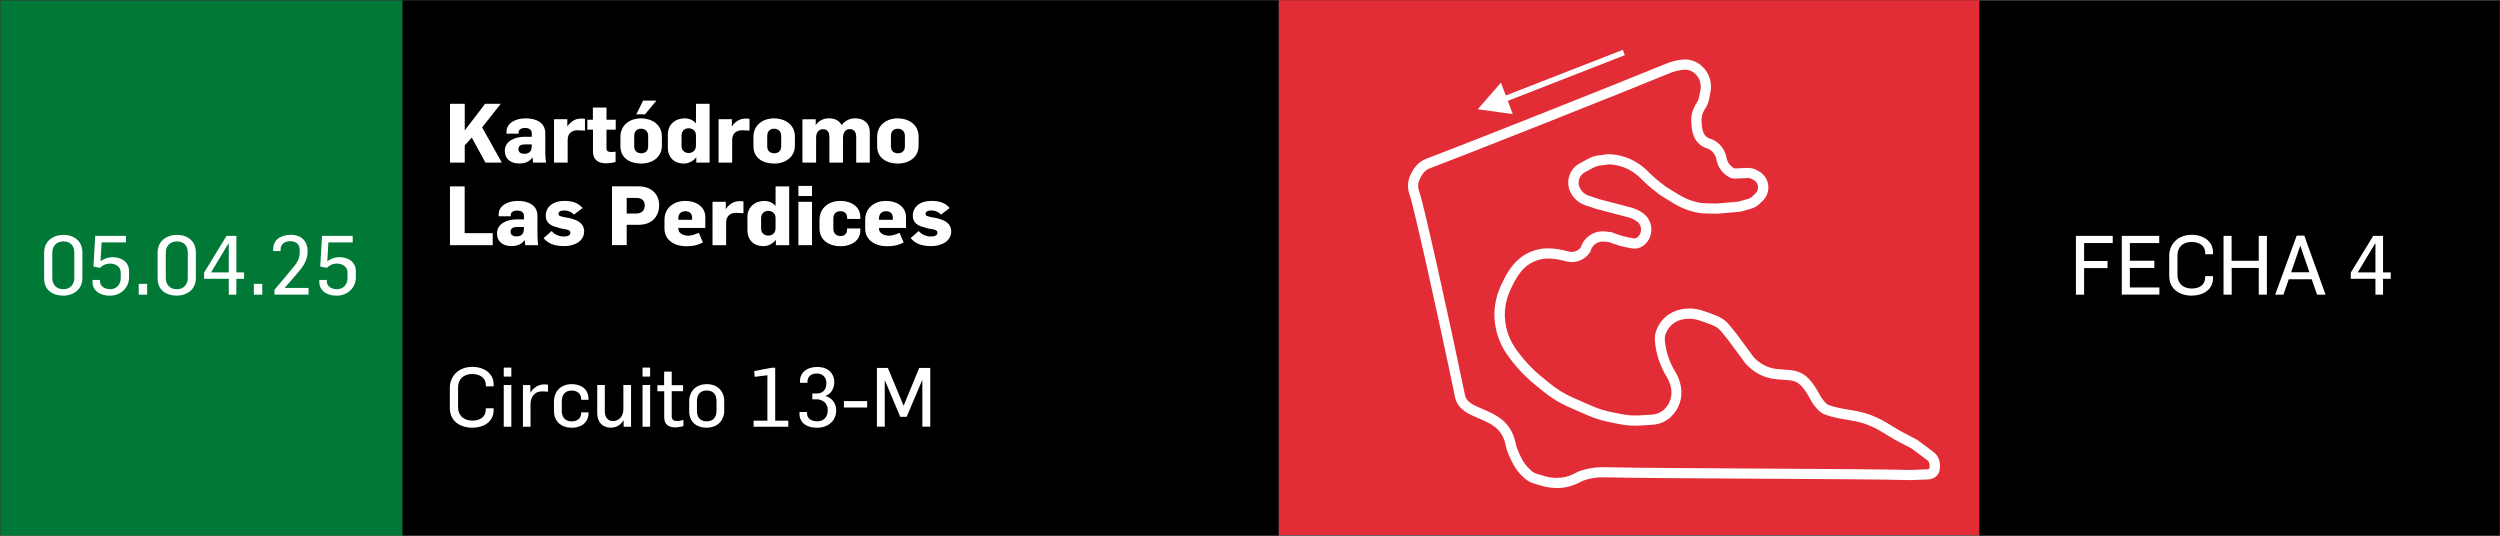 <svg xmlns="http://www.w3.org/2000/svg" id="Capa_1" data-name="Capa 1" viewBox="0 0 1120 240"><rect x="0" y="0" width="1120" height="240" fill="#333333" stroke="none"/><defs><style> .cls-1 { stroke: #fff; stroke-miterlimit: 10; stroke-width: 2px; } .cls-1, .cls-2 { fill: #fff; } .cls-3 { fill: #007836; } .cls-4 { fill: #e32d36; } </style></defs><g><path class="cls-4" d="M572.8.08h314v239.67h-314V.08Z"></path><path class="cls-3" d="M262.59,119.02c12.84,0,23.24-10.41,23.24-23.24s-10.41-23.24-23.24-23.24-23.24,10.41-23.24,23.24,10.41,23.24,23.24,23.24"></path><path class="cls-3" d="M.2.25h180.15v239.67H.2V.25Z"></path><path d="M180.35.25h392.45v239.67H180.35V.25Z"></path><g><path class="cls-2" d="M28.34,132.45c-4.51,0-8.57-2.37-8.57-7.65v-11.67c0-5.17,4.06-7.91,8.68-7.91s8.46,2.7,8.46,7.87v11.56c0,4.95-3.95,7.79-8.57,7.79ZM33.29,113.06c0-2.73-1.59-4.91-4.84-4.91s-5.02,2.18-5.02,5.06v11.38c0,2.7,1.7,4.99,4.95,4.99s4.91-2.36,4.91-5.02v-11.49Z"></path><path class="cls-2" d="M49.29,132.45c-5.36,0-7.83-2.96-7.83-5.87v-1.18h3.36v.7c0,2.29,2.29,3.47,4.58,3.47s4.69-1.63,4.69-5.06v-2.44c0-2.81-2.62-3.99-4.73-3.99-1.96,0-3.51.85-4.54,1.92l-2.96-.59.81-13.74h13.74v2.92h-10.9l-.48,8.46c1.63-1.18,3.33-1.85,5.47-1.85,3.36,0,7.31,1.81,7.31,6.21v2.88c0,4.58-3.69,8.16-8.53,8.16Z"></path><path class="cls-2" d="M62.15,132.01v-4.84h3.77v4.84h-3.77Z"></path><path class="cls-2" d="M79.18,132.45c-4.51,0-8.57-2.37-8.57-7.65v-11.67c0-5.17,4.06-7.91,8.68-7.91s8.46,2.7,8.46,7.87v11.56c0,4.95-3.95,7.79-8.57,7.79ZM84.13,113.06c0-2.73-1.59-4.91-4.84-4.91s-5.02,2.18-5.02,5.06v11.38c0,2.7,1.7,4.99,4.95,4.99s4.91-2.36,4.91-5.02v-11.49Z"></path><path class="cls-2" d="M105.89,124.91v7.09h-3.4v-7.09h-11.05v-2.81l10.05-16.44h4.4v16.37h3.44v2.88h-3.44ZM102.49,109.14h-.18l-7.76,12.89h7.94v-12.89Z"></path><path class="cls-2" d="M113.72,132.01v-4.84h3.77v4.84h-3.77Z"></path><path class="cls-2" d="M122.96,132.01v-2.22l4.77-5.62c1.51-1.77,4.4-5.32,4.4-5.32,1.22-1.48,2.14-3.51,2.14-5.69v-1.15c0-2.44-1.44-3.95-4.25-3.95-2.66,0-4.32,1.4-4.32,3.77v.66h-3.32v-.74c0-4.32,3.29-6.54,7.94-6.54,4.95,0,7.5,3.1,7.5,7.2,0,5.17-2.99,8.13-6.24,11.9l-3.99,4.58v.11h10.64v2.99h-15.26Z"></path><path class="cls-2" d="M150.89,132.45c-5.36,0-7.83-2.96-7.83-5.87v-1.18h3.36v.7c0,2.29,2.29,3.47,4.58,3.47s4.69-1.63,4.69-5.06v-2.44c0-2.81-2.62-3.99-4.73-3.99-1.96,0-3.51.85-4.54,1.92l-2.96-.59.81-13.74h13.74v2.92h-10.9l-.48,8.46c1.62-1.18,3.33-1.85,5.47-1.85,3.36,0,7.31,1.81,7.31,6.21v2.88c0,4.58-3.69,8.16-8.53,8.16Z"></path></g><g><path class="cls-2" d="M217.47,72.84l-6.13-11.23-3.14,3.55v7.68h-6.61v-26.34h6.61v11.93l9.12-11.93h7.02l-8.35,10.57,8.83,15.77h-7.35Z"></path><path class="cls-2" d="M238.79,72.84c0-.15-.18-1.99-.18-2.18h-.15c-1.62,2.18-3.92,2.59-5.87,2.59-3.73,0-6.43-1.99-6.43-5.65,0-4.58,4.77-6.32,8.68-6.32h3.4v-1.51c0-1.55-1.07-2.44-3.03-2.44s-2.88.92-2.88,1.96v.59h-5.43v-.7c0-4.21,4.21-6.17,8.64-6.17s8.75,1.77,8.75,6.69v8.87c0,1.48.22,3.92.37,4.29h-5.87ZM235.32,64.68c-1.77,0-3.07.52-3.07,2.11,0,1.26.81,2.11,2.7,2.11,2.22,0,3.18-1.26,3.25-3.1l.04-1.11h-2.92Z"></path><path class="cls-2" d="M258.71,58.36c-2.29,0-4.4,1.22-4.4,4.36v10.12h-6.1v-19.43h5.95v3.21h.07c.74-1.33,2.22-2.59,3.92-3.18.67-.22,1.66-.33,2.33-.33.44,0,1.07.04,1.59.15v5.25c-.63-.07-3.1-.15-3.36-.15Z"></path><path class="cls-2" d="M271.71,58.1v8.24c0,1.22.44,1.77,2.33,1.77.59,0,1.48-.15,1.74-.18v4.65c-1.37.37-3.18.59-4.29.59-2.96,0-5.84-1.22-5.84-5.28v-9.79h-2.51v-4.47h2.47v-5.47h6.1v5.47h4.14v4.47h-4.14Z"></path><path class="cls-2" d="M287.3,73.28c-4.66,0-9.35-2.14-9.35-7.79v-4.17c0-5.62,4.65-8.31,9.2-8.31s9.38,2.55,9.38,8.16v4.03c0,5.65-4.88,8.09-9.23,8.09ZM290.37,60.76c0-1.85-1.33-3.1-3.14-3.1s-3.1,1.11-3.1,3.21v4.77c0,1.88,1.22,3.03,3.18,3.03,1.7,0,3.07-1.04,3.07-3.07v-4.84ZM288.96,51.23h-3.88l3.03-6.17h5.98l-5.13,6.17Z"></path><path class="cls-2" d="M311.94,72.84v-2.29h-.11c-1.26,1.7-3.55,2.73-5.43,2.73-4.36,0-7.2-2.7-7.2-7.2v-5.87c0-4.47,3.36-7.2,7.61-7.2,1.88,0,3.8.81,4.88,2.18h.11v-8.68h6.09v26.34h-5.95ZM311.79,60.61c0-2.18-1.7-3.14-3.33-3.14-1.51,0-3.14.96-3.14,3.36v4.54c0,2.03,1.44,3.18,3.18,3.18,1.55,0,3.29-.89,3.29-3.32v-4.62Z"></path><path class="cls-2" d="M332.41,58.36c-2.29,0-4.4,1.22-4.4,4.36v10.12h-6.09v-19.43h5.95v3.21h.07c.74-1.33,2.22-2.59,3.92-3.18.67-.22,1.66-.33,2.33-.33.44,0,1.07.04,1.59.15v5.25c-.63-.07-3.1-.15-3.36-.15Z"></path><path class="cls-2" d="M346.89,73.28c-4.65,0-9.35-2.14-9.35-7.79v-4.17c0-5.62,4.66-8.31,9.2-8.31s9.38,2.55,9.38,8.16v4.03c0,5.65-4.88,8.09-9.24,8.09ZM349.96,60.76c0-1.85-1.33-3.1-3.14-3.1s-3.1,1.11-3.1,3.21v4.77c0,1.88,1.22,3.03,3.18,3.03,1.7,0,3.07-1.04,3.07-3.07v-4.84Z"></path><path class="cls-2" d="M383.58,72.84v-11.34c0-1.85-.55-3.66-2.92-3.66-1.88,0-2.99,1.55-2.99,3.88v11.12h-6.1v-11.3c0-1.77-.48-3.69-2.96-3.69-1.37,0-2.99,1.11-2.99,3.77v11.23h-6.13v-19.43h5.95v2.55h.07c1.44-1.99,3.44-2.96,5.91-2.96,2.33,0,4.51.85,5.62,3.03l.07-.04c1.48-1.99,3.55-2.99,6.17-2.99,3.14,0,6.39,1.74,6.39,6.13v13.71h-6.1Z"></path><path class="cls-2" d="M402.31,73.28c-4.65,0-9.35-2.14-9.35-7.79v-4.17c0-5.62,4.65-8.31,9.2-8.31s9.38,2.55,9.38,8.16v4.03c0,5.65-4.88,8.09-9.24,8.09ZM405.38,60.76c0-1.85-1.33-3.1-3.14-3.1s-3.1,1.11-3.1,3.21v4.77c0,1.88,1.22,3.03,3.18,3.03,1.7,0,3.07-1.04,3.07-3.07v-4.84Z"></path><path class="cls-2" d="M201.59,109.84v-26.34h6.58v20.95h12.56v5.39h-19.14Z"></path><path class="cls-2" d="M235.28,109.84c0-.15-.18-1.99-.18-2.18h-.15c-1.62,2.18-3.92,2.59-5.87,2.59-3.73,0-6.43-1.99-6.43-5.65,0-4.58,4.77-6.32,8.68-6.32h3.4v-1.51c0-1.55-1.07-2.44-3.03-2.44s-2.88.92-2.88,1.96v.59h-5.43v-.7c0-4.21,4.21-6.17,8.64-6.17s8.75,1.77,8.75,6.69v8.87c0,1.48.22,3.92.37,4.29h-5.87ZM231.81,101.68c-1.77,0-3.07.52-3.07,2.11,0,1.26.81,2.11,2.7,2.11,2.22,0,3.18-1.26,3.25-3.1l.04-1.11h-2.92Z"></path><path class="cls-2" d="M252.79,110.25c-3.66,0-6.94-.74-9.27-3.58l3.62-3.18c1.18,1.48,3.29,2.47,5.43,2.47,1.4,0,2.96-.37,2.96-1.66,0-1.11-1-1.4-2.59-1.66-.11-.07-1.44-.26-1.51-.26-.48-.11-2.77-.78-3.14-.92-2.4-.85-3.8-2.33-3.8-4.8,0-4.06,3.4-6.65,8.2-6.65,3.88,0,6.35.89,8.31,3.18l-3.88,2.96c-1.11-1.26-2.66-1.85-4.25-1.85s-2.66.44-2.66,1.52c0,.89.89,1.11,2.07,1.33.29.18,2.25.41,2.55.48.41.11,2.33.63,2.62.78,2.73.96,4.25,2.81,4.25,5.21,0,4.73-4.8,6.65-8.9,6.65Z"></path><path class="cls-2" d="M286.23,100.71h-5.47v9.12h-6.58v-26.34h11.89c5.84,0,9.24,3.58,9.24,8.46,0,4.32-2.66,8.75-9.09,8.75ZM285.01,88.67h-4.25v6.98h4.25c2.25,0,3.84-1.18,3.84-3.55s-1.48-3.44-3.84-3.44Z"></path><path class="cls-2" d="M303.89,102.12v.44c0,1.99,2.47,3.03,4.43,3.03,1.77,0,3.92-.92,4.77-1.29l1.81,4.32c-1.92,1.03-3.95,1.7-7.57,1.7-4.66,0-9.64-2.36-9.64-7.94v-3.88c0-5.76,4.65-8.5,9.31-8.5s8.98,2.48,8.98,7.24v4.88h-12.08ZM310.06,97.5c0-2.03-1.44-2.88-2.99-2.88-1.74,0-3.18.96-3.18,3.14v.7h6.17v-.96Z"></path><path class="cls-2" d="M329.71,95.36c-2.29,0-4.4,1.22-4.4,4.36v10.12h-6.1v-19.43h5.95v3.21h.07c.74-1.33,2.22-2.59,3.92-3.18.67-.22,1.66-.33,2.33-.33.44,0,1.07.04,1.59.15v5.25c-.63-.07-3.1-.15-3.36-.15Z"></path><path class="cls-2" d="M347.59,109.84v-2.29h-.11c-1.26,1.7-3.55,2.73-5.43,2.73-4.36,0-7.2-2.7-7.2-7.2v-5.87c0-4.47,3.36-7.2,7.61-7.2,1.88,0,3.8.81,4.88,2.18h.11v-8.68h6.1v26.34h-5.95ZM347.45,97.61c0-2.18-1.7-3.14-3.33-3.14-1.51,0-3.14.96-3.14,3.36v4.54c0,2.03,1.44,3.18,3.18,3.18,1.55,0,3.29-.89,3.29-3.32v-4.62Z"></path><path class="cls-2" d="M357.68,87.82v-4.54h6.1v4.54h-6.1ZM357.68,109.84v-19.43h6.1v19.43h-6.1Z"></path><path class="cls-2" d="M376.56,110.32c-4.65,0-9.42-2.36-9.42-7.94v-3.88c0-5.73,4.66-8.5,9.31-8.5s8.98,2.44,8.98,7.24v.85h-5.91v-.59c0-2.03-1.44-2.88-2.99-2.88-1.7,0-3.18.92-3.18,3.14v4.8c0,1.99,1.29,3.18,3.25,3.18,1.51,0,2.88-.85,2.88-2.88v-.52h5.95v.89c0,4.8-4.32,7.09-8.87,7.09Z"></path><path class="cls-2" d="M393.81,102.12v.44c0,1.99,2.47,3.03,4.43,3.03,1.77,0,3.92-.92,4.77-1.29l1.81,4.32c-1.92,1.03-3.95,1.7-7.57,1.7-4.65,0-9.64-2.36-9.64-7.94v-3.88c0-5.76,4.65-8.5,9.31-8.5s8.98,2.48,8.98,7.24v4.88h-12.08ZM399.98,97.5c0-2.03-1.44-2.88-2.99-2.88-1.74,0-3.18.96-3.18,3.14v.7h6.17v-.96Z"></path><path class="cls-2" d="M417.24,110.25c-3.66,0-6.95-.74-9.27-3.58l3.62-3.18c1.18,1.48,3.29,2.47,5.43,2.47,1.4,0,2.96-.37,2.96-1.66,0-1.11-1-1.4-2.59-1.66-.11-.07-1.44-.26-1.51-.26-.48-.11-2.77-.78-3.14-.92-2.4-.85-3.81-2.33-3.81-4.8,0-4.06,3.4-6.65,8.2-6.65,3.88,0,6.35.89,8.31,3.18l-3.88,2.96c-1.11-1.26-2.66-1.85-4.25-1.85s-2.66.44-2.66,1.52c0,.89.89,1.11,2.07,1.33.3.18,2.25.41,2.55.48.41.11,2.33.63,2.62.78,2.73.96,4.25,2.81,4.25,5.21,0,4.73-4.8,6.65-8.9,6.65Z"></path><path class="cls-2" d="M211.75,191.62c-5.54,0-10.23-2.81-10.23-8.9v-8.9c0-5.65,4.25-9.46,10.05-9.46,5.32,0,9.57,2.96,9.57,7.79v.92h-3.47v-.52c0-3.21-2.59-4.99-6.17-4.99s-6.28,2.11-6.28,5.98v8.94c0,3.73,2.62,5.95,6.43,5.95,3.58,0,5.99-1.77,5.99-4.99v-.55h3.51v.92c0,5.28-4.69,7.79-9.38,7.79Z"></path><path class="cls-2" d="M225.68,168.71v-4.03h3.4v4.03h-3.4ZM225.68,191.17v-18.69h3.4v18.69h-3.4Z"></path><path class="cls-2" d="M243.11,175.33c-.59,0-1.63.11-2.14.3-1.92.7-3.29,2.62-3.29,5.36v10.2h-3.4v-18.69h3.32v3.32h.07c1.4-2.29,3.69-3.62,6.17-3.62.55,0,1.22.11,1.66.15v3.14c-.44-.07-2.22-.15-2.4-.15Z"></path><path class="cls-2" d="M256.19,191.62c-4.69,0-8.02-2.7-8.02-7.57v-4.06c0-4.95,3.36-7.9,7.94-7.9s7.54,2.55,7.54,6.54v.48h-3.29v-.48c0-1.88-1.44-3.66-4.21-3.66s-4.47,1.7-4.47,4.8v4.32c0,2.77,1.48,4.69,4.51,4.69,2.77,0,4.17-1.77,4.17-3.62v-.44h3.29v.37c0,4.03-3.03,6.54-7.46,6.54Z"></path><path class="cls-2" d="M279.39,191.17v-2.77h-.11c-1.29,1.99-3.1,3.18-5.62,3.18-4.06,0-6.1-2.88-6.1-6.39v-12.71h3.4v11.67c0,2.99,1.48,4.47,3.69,4.47,2.59,0,4.62-2.07,4.62-5.32v-10.82h3.44v18.69h-3.33Z"></path><path class="cls-2" d="M287.86,168.71v-4.03h3.4v4.03h-3.4ZM287.86,191.17v-18.69h3.4v18.69h-3.4Z"></path><path class="cls-2" d="M302.52,191.47c-2.47,0-4.95-1-4.95-4.36v-11.82h-3.07v-2.73h3.03v-6.09h3.4v6.09h5.1v2.7h-5.1v11.16c0,1.59.85,2.18,2.25,2.18,1.11,0,2.11-.22,2.99-.48v2.73c-1.22.44-2.84.63-3.66.63Z"></path><path class="cls-2" d="M316.63,191.62c-4.69,0-7.87-2.66-7.87-7.42v-4.36c0-4.95,3.51-7.76,7.83-7.76,4.65,0,7.87,2.92,7.87,7.68v4.14c0,4.95-3.55,7.72-7.83,7.72ZM320.99,179.57c0-2.73-1.37-4.62-4.36-4.62-2.77,0-4.4,1.7-4.4,4.73v4.43c0,2.73,1.37,4.65,4.36,4.65,2.77,0,4.4-1.7,4.4-4.73v-4.47Z"></path><path class="cls-2" d="M337.62,191.17v-2.7h6.17v-20.35l-5.69.7-.22-2.59,7.79-1.48h1.62v23.72h5.87v2.7h-15.55Z"></path><path class="cls-2" d="M366.03,191.62c-5.54,0-7.87-2.96-7.87-6.09v-.96h3.4v.74c0,2.36,2.18,3.44,4.65,3.44,2.7,0,4.62-1.81,4.62-4.91,0-4.1-3.44-4.95-4.84-4.95h-2.07v-2.62h1.99c2.66,0,4.32-1.59,4.32-4.69s-2.44-4.25-4.21-4.25c-2.77,0-4.29,1.4-4.29,3.8v.37h-3.33v-.89c0-3.44,2.84-6.21,7.76-6.21,5.62,0,7.61,3.73,7.61,6.72s-1.55,5.39-3.8,6.17v.15c2.18.67,4.65,2.73,4.65,6.32,0,5.02-3.84,7.87-8.61,7.87Z"></path><path class="cls-2" d="M378.07,182.57v-2.88h10.42v2.88h-10.42Z"></path><path class="cls-2" d="M413.21,191.17v-20.69h-.15l-6.87,16.25h-2.88l-6.83-16.22h-.11v20.65h-3.51v-26.34h4.91l7.02,16.88h.07l6.95-16.88h4.95v26.34h-3.55Z"></path></g><rect x="886.8" y=".46" width="233" height="239.45"></rect><g><path class="cls-2" d="M933.68,108.88v8.05h10.49v3.18h-10.49v11.9h-3.66v-26.34h16.48v3.21h-12.82Z"></path><path class="cls-2" d="M950.56,132.01v-26.34h16.77v3.21h-13.15v7.94h10.97v3.21h-10.97v8.75h13.22v3.21h-16.85Z"></path><path class="cls-2" d="M982.04,132.45c-5.54,0-10.23-2.81-10.23-8.9v-8.9c0-5.65,4.25-9.46,10.05-9.46,5.32,0,9.57,2.96,9.57,7.79v.92h-3.47v-.52c0-3.21-2.59-4.99-6.17-4.99s-6.28,2.11-6.28,5.98v8.94c0,3.73,2.62,5.95,6.43,5.95,3.58,0,5.98-1.77,5.98-4.99v-.55h3.51v.92c0,5.28-4.69,7.79-9.38,7.79Z"></path><path class="cls-2" d="M1011.92,132.01v-11.97h-12.12v11.97h-3.66v-26.34h3.62v11.16h12.15v-11.16h3.66v26.34h-3.66Z"></path><path class="cls-2" d="M1038.04,132.01l-2.4-6.91h-10.27l-2.4,6.91h-3.69l9.64-26.45h3.4l9.53,26.45h-3.8ZM1030.55,110.17h-.07l-4.06,11.82h8.2l-4.06-11.82Z"></path><path class="cls-2" d="M1067.6,124.91v7.09h-3.4v-7.09h-11.04v-2.81l10.05-16.44h4.4v16.37h3.44v2.88h-3.44ZM1064.2,109.14h-.18l-7.76,12.89h7.94v-12.89Z"></path></g></g><g><path class="cls-1" d="M697.58,217.63c-2.2,0-4.39-.31-6.51-.93l-3.57-1.04c-1.34-.39-2.59-1.08-3.64-2l-.49-.44c-2.23-1.96-3.99-4.33-5.24-7.02l-1.17-2.52c-.64-1.39-1.12-2.85-1.42-4.34-1.61-8.17-7.28-10.55-12.76-12.86-4.39-1.85-8.92-3.75-9.96-8.81-7.12-34.58-18.65-86.06-20.26-90.43-1.15-2.84-1.02-6.02.36-8.75l.13-.26c1.01-2.01,2.75-4.82,6.12-6.1,18.5-7.01,84.91-33.35,107.67-42.7,2.05-.84,4.2-1.4,6.4-1.66l.51-.06c2.17-.26,4.4.22,6.28,1.35,2.46,1.48,4.25,3.81,5.04,6.57.51,1.78.59,3.68.23,5.49l-.62,3.16c-.31,1.58-.99,3.09-1.96,4.37-1.63,2.98-1.5,4.83-1.37,6.62l.02.27c.23,3.42,1,6.72,5.04,7.73l.11.03.1.04c3.1,1.37,5.3,4.18,5.89,7.52.42,2.41,1.99,4.48,4.19,5.54.14.07.29.1.44.09l5.6-.27c1.37-.07,2.72.25,3.91.91l.82.46c2.23,1.24,3.63,3.5,3.75,6.04.1,2.14-.74,4.22-2.3,5.68l-1.58,1.48c-.84.79-1.88,1.38-2.99,1.7l-4.17,1.19c-.45.13-.92.22-1.39.25l-9.42.8c-1,.06-6.82-.1-7.87-.28-6.34-1.1-9.63-3.17-15.1-6.6-.56-.35-1.14-.71-1.75-1.09l-.08-.06-1.2-.88c-2.67-1.96-5.24-4.19-7.63-6.62-2.83-2.87-7.75-6.33-15.12-6.56-.51.09-2.26.41-3.58.48-1.95.11-3.79,1.14-5.74,2.23-.53.3-1.08.6-1.63.89l-.09.05c-1.47.76-2.56,2.06-3.06,3.64l-.03.08c-.44,1.37-.36,2.87.22,4.21l.07.16c.84,1.96,2.48,3.48,4.5,4.16l4.8,1.63c.71.19,9.84,2.59,14.29,3.74,1.8.47,3.48,1.25,5,2.32l.08.06c2.25,1.59,3.5,4.19,3.34,6.94v.2c-.15,2.38-1.34,4.54-3.28,5.92-1.15.82-2.56,1.17-3.96.97-3.61-.52-7.11-1.47-10.4-2.83l-2.35-.25c-3.3-.35-6.34,1.73-7.22,4.94l-.05.2-.11.17c-2.05,3.07-5.83,4.52-9.41,3.6l-1.16-.3-1.43-.33c-2.42-.57-4.89-.78-7.37-.65-8.32,1.05-12.35,6.17-15.84,13.53l-.08.17-.56,1.23c-.98,2.17-1.68,4.47-2.07,6.82-1.13,6.83.5,14.06,4.46,19.83,3.44,4.99,7.56,9.47,12.26,13.29l3.58,2.91c3.22,2.63,6.79,4.8,10.6,6.47l8.38,3.67c2.86,1.25,5.86,2.2,8.93,2.81l4.54.91c2.83.57,5.72.76,8.6.57l5.49-.36c2.22-.15,4.32-1.07,5.93-2.6,2.79-2.64,4.05-6.48,3.38-10.26-.35-1.98-1.06-3.85-2.12-5.57-2.92-4.73-4.7-10.16-5.14-15.7-.12-1.45.09-2.93.6-4.3,1.67-4.49,5.47-7.74,10.17-8.69l.18-.04c2.86-.58,5.85-.43,8.65.43l.1.03c2.14.66,4.08,1.35,5.94,2.11,1.96.8,4.02,1.76,5.79,3.93l3.19,3.92,7.81,10.58c2.9,3.26,6.86,5.31,11.17,5.77l6.02.46c5.61.59,7.87,3.42,10.7,7.67l.05.07,2.35,4.11c1.18,1.77,2.66,3.29,3.52,3.63,3.09,1.2,6.31,1.74,9.42,2.26,2.62.44,5.32.89,7.96,1.74,2.95.95,5.87,2.29,8.69,3.98l6.01,3.62,7.7,4.05,7.22,5.38c1.98,1.48,2.82,3.98,2.36,7.05-.41,2.74-3.05,3.45-4.43,3.45h0l-7.62.29h-.04c-11.84-.33-41.24-.49-69.67-.64-26.72-.15-54.35-.3-66.31-.59l-.62-.02h-1.44c-3.18,0-6.3.56-9.28,1.67l-1.84.94c-2.8,1.43-5.95,2.18-9.09,2.18ZM754.9,30.2c-.29,0-.57.02-.85.05l-.51.06c-1.97.23-3.89.73-5.73,1.49-22.77,9.36-89.22,35.72-107.73,42.73-1.96.74-3.42,2.24-4.74,4.86l-.13.26c-1.05,2.07-1.14,4.5-.27,6.66v.04c1.79,4.77,13.67,58.21,20.39,90.83.77,3.73,4.16,5.16,8.45,6.97,5.52,2.32,12.39,5.22,14.27,14.72.26,1.3.67,2.56,1.23,3.77l1.17,2.52c1.1,2.37,2.65,4.45,4.61,6.18l.49.44c.76.67,1.68,1.18,2.66,1.46l3.57,1.04c1.88.55,3.83.82,5.79.82,2.74,0,5.49-.66,7.93-1.91l2.04-1.03c3.29-1.23,6.73-1.86,10.24-1.86h1.49s.63.02.63.02c11.93.29,39.55.44,66.26.59,28.41.16,57.79.32,69.68.64l7.59-.29h.03c.17,0,1.73-.04,1.91-1.27.22-1.49.16-3.49-1.36-4.63l-7.06-5.26-7.62-4.01-6.04-3.64c-2.65-1.6-5.39-2.85-8.16-3.74-2.46-.79-4.96-1.21-7.6-1.65-3.23-.54-6.58-1.11-9.92-2.4-2.14-.83-4.33-4-4.75-4.63l-.05-.07-2.35-4.11c-2.77-4.16-4.45-6.04-8.8-6.5l-6.02-.46c-4.97-.52-9.54-2.89-12.87-6.66l-.07-.09-7.83-10.6-3.13-3.85c-1.26-1.54-2.7-2.33-4.77-3.18-1.82-.74-3.72-1.42-5.83-2.07l-.08-.02c-2.36-.72-4.89-.83-7.31-.34l-.18.04c-3.82.78-6.92,3.42-8.28,7.08-.38,1.02-.53,2.12-.45,3.2.41,5.14,2.06,10.18,4.77,14.56,1.23,1.99,2.06,4.16,2.46,6.46.82,4.63-.73,9.32-4.14,12.56-2.04,1.94-4.71,3.11-7.52,3.29l-5.49.36c-3.1.21-6.22,0-9.27-.61l-4.54-.91c-3.24-.65-6.42-1.65-9.45-2.97l-8.38-3.67c-4.02-1.76-7.79-4.06-11.19-6.83l-3.58-2.91c-4.89-3.98-9.18-8.63-12.75-13.83-4.33-6.31-6.11-14.22-4.87-21.7.43-2.57,1.19-5.08,2.26-7.46l.66-1.45c2.21-4.65,4.32-7.76,6.87-10.09,2.98-2.73,6.58-4.33,11.01-4.88h.09c2.73-.16,5.47.08,8.14.71l1.45.34,1.19.31c2.47.63,5.07-.33,6.54-2.39,1.29-4.3,5.41-7.06,9.89-6.59l2.73.29.17.07c3.14,1.32,6.49,2.23,9.95,2.73.75.11,1.5-.08,2.12-.52,1.31-.93,2.11-2.39,2.2-3.99v-.2c.12-1.87-.73-3.63-2.26-4.71l-.08-.05c-1.27-.89-2.67-1.55-4.17-1.94-4.61-1.2-14.24-3.73-14.34-3.76l-.09-.03-4.85-1.65c-2.7-.92-4.9-2.95-6.03-5.57l-.07-.16c-.82-1.91-.92-4.03-.3-5.99l.03-.08c.71-2.23,2.24-4.05,4.32-5.13l.09-.05c.51-.27,1.02-.55,1.56-.85,2.12-1.19,4.31-2.41,6.85-2.55,1.35-.08,3.36-.46,3.38-.46l.14-.03h.14c8.73.23,14.4,4.69,17,7.33,2.3,2.33,4.77,4.47,7.33,6.36l1.16.85c.6.37,1.17.73,1.72,1.07,5.38,3.37,8.34,5.23,14.18,6.25.76.13,6.32.3,7.26.25l9.38-.8c.31-.03.61-.08.9-.17l4.17-1.19c.72-.21,1.4-.59,1.95-1.1l1.58-1.48c1.02-.96,1.56-2.3,1.5-3.7-.08-1.66-.99-3.13-2.44-3.93l-.82-.46c-.78-.43-1.66-.63-2.54-.59l-5.6.27c-.57.03-1.15-.09-1.67-.34-2.94-1.42-5.04-4.18-5.6-7.4-.43-2.46-2.04-4.54-4.31-5.58-6.29-1.64-6.7-7.71-6.85-10l-.02-.26c-.14-1.97-.31-4.43,1.73-8.11l.05-.08.06-.08c.76-.99,1.29-2.16,1.54-3.39l.62-3.16c.28-1.42.22-2.91-.18-4.3-.61-2.13-1.99-3.94-3.9-5.08-1.15-.69-2.48-1.05-3.81-1.05Z"></path><rect class="cls-2" x="672.9" y="32.56" width="56.52" height="2.55" transform="translate(35.67 257.2) rotate(-21.32)"></rect><polygon class="cls-2" points="677.7 51.12 672.43 37.01 662.04 48.94 677.7 51.12"></polygon></g></svg>